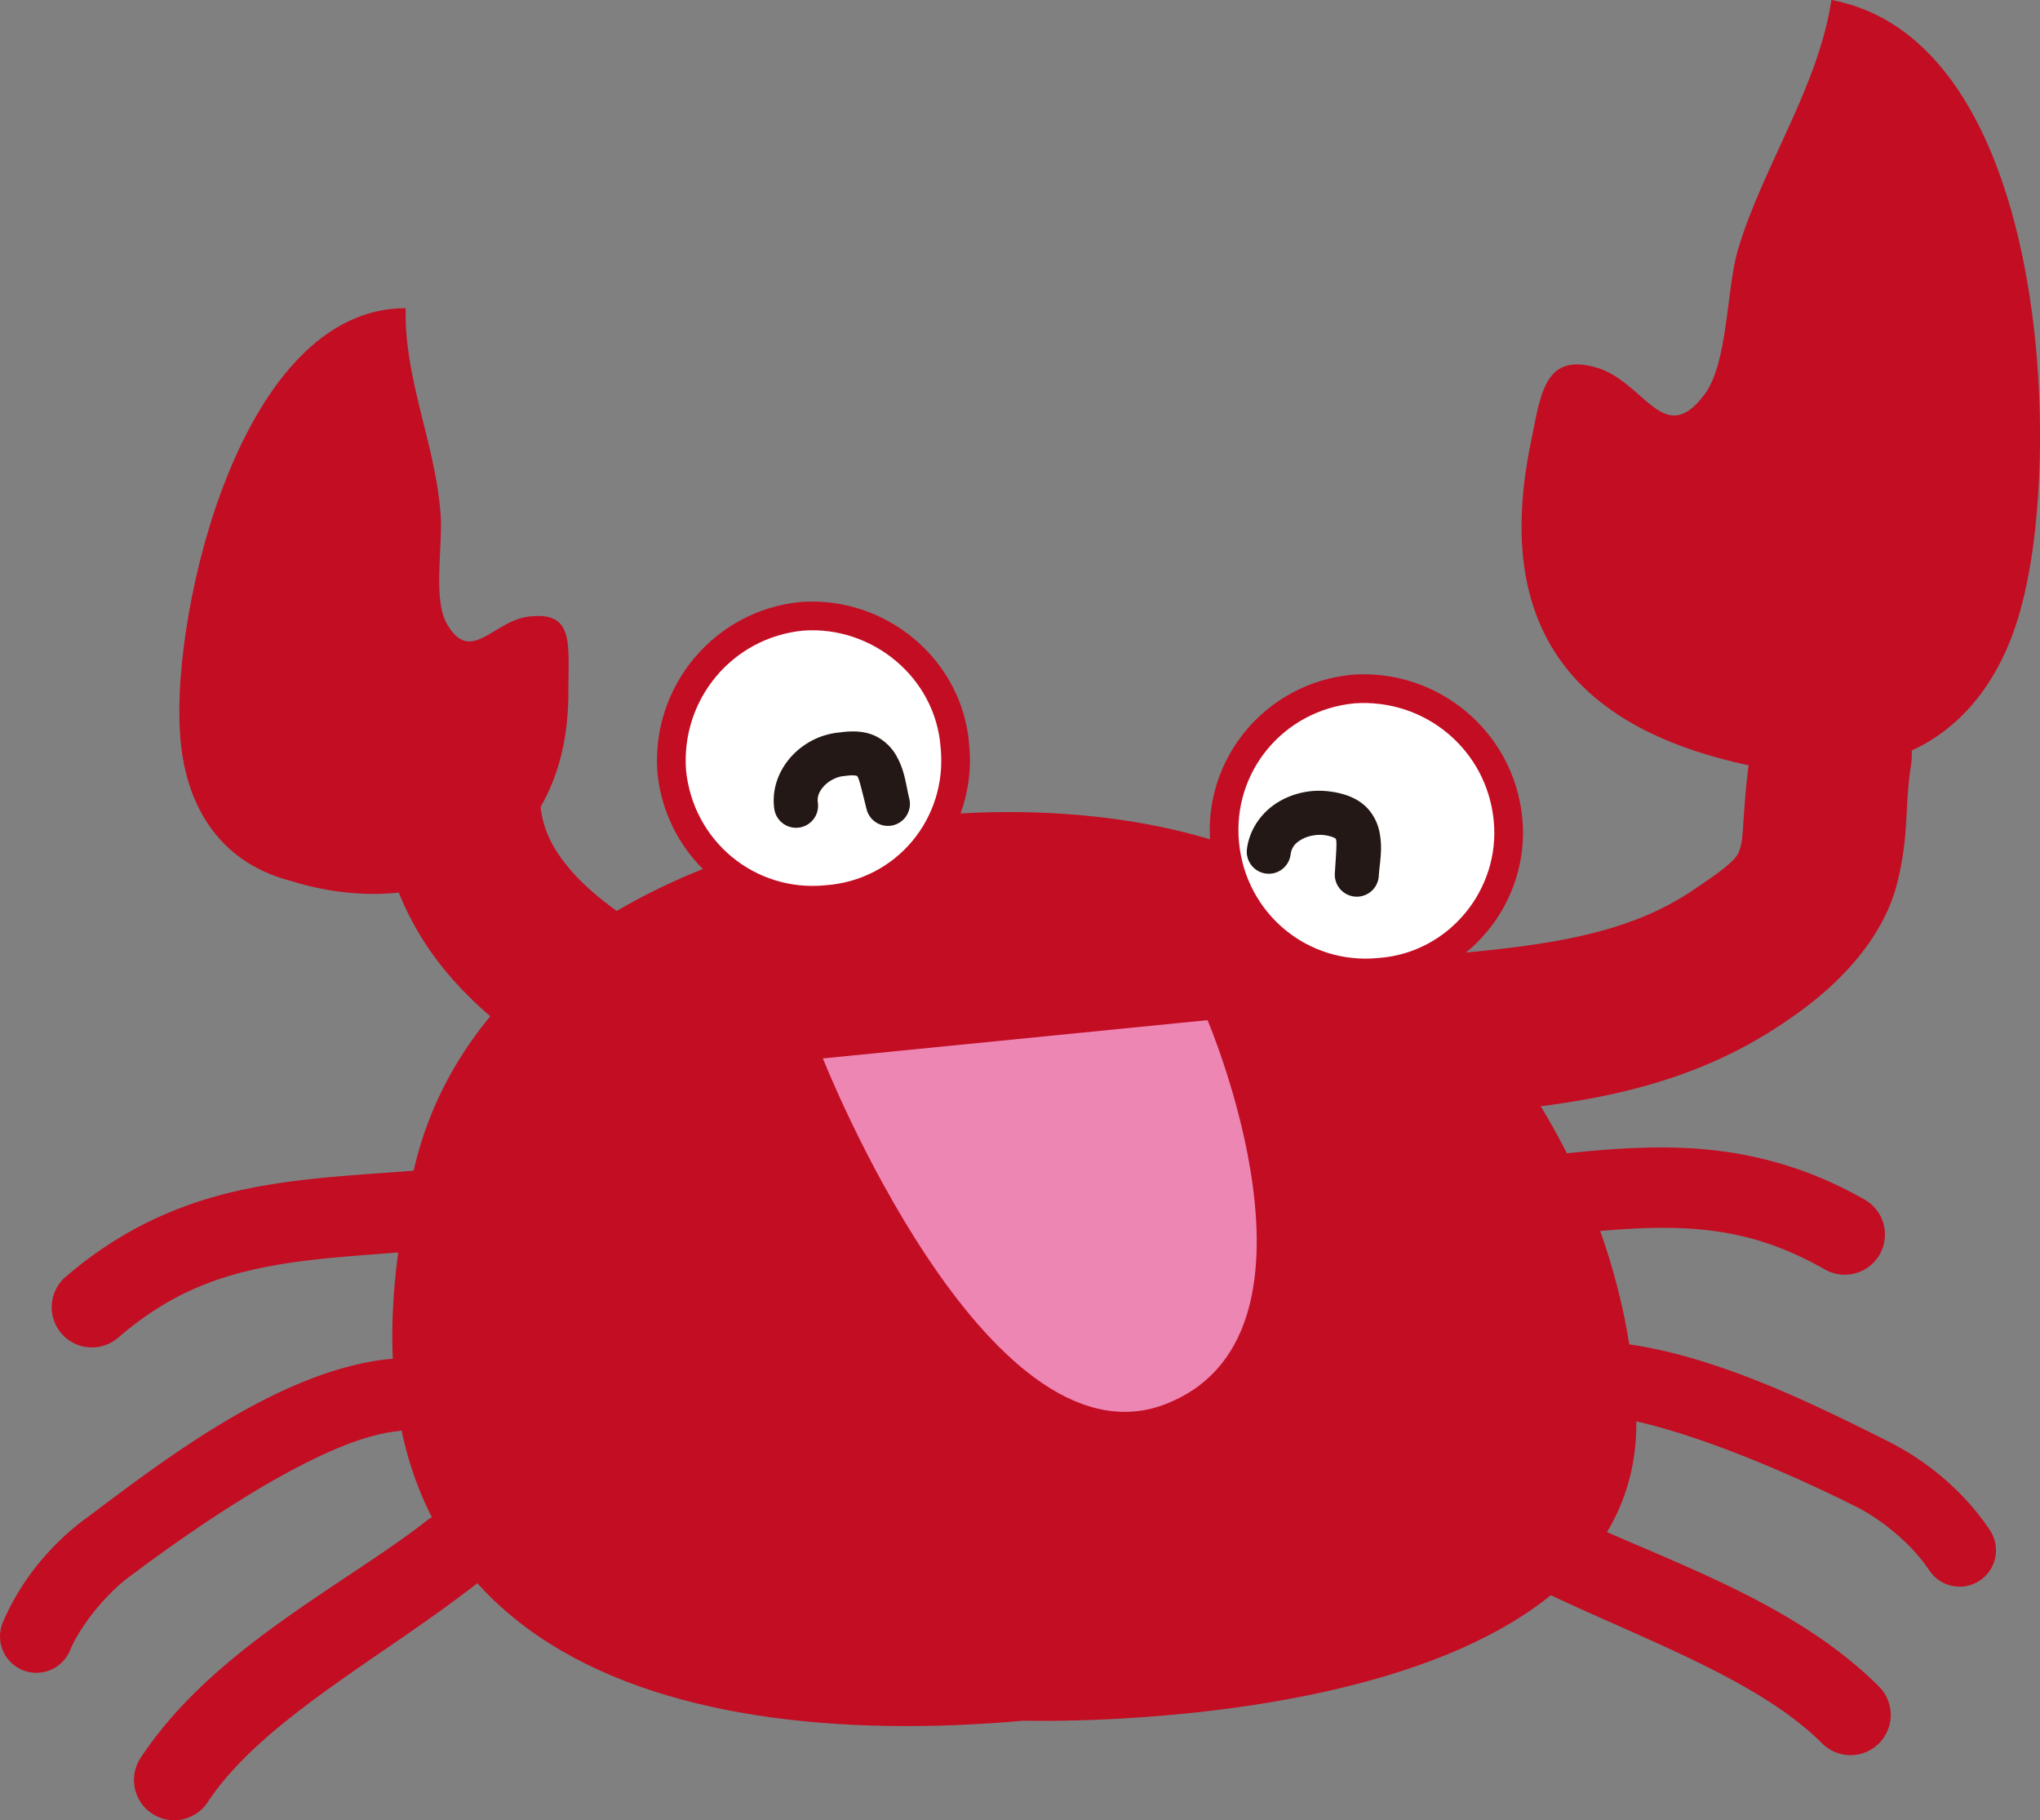 <?xml version="1.0" encoding="UTF-8" standalone="no"?>
<!-- Created with Inkscape (http://www.inkscape.org/) -->

<svg
   width="94.017mm"
   height="83.873mm"
   viewBox="0 0 94.017 83.873"
   version="1.1"
   id="svg1"
   xmlns:inkscape="http://www.inkscape.org/namespaces/inkscape"
   xmlns:sodipodi="http://sodipodi.sourceforge.net/DTD/sodipodi-0.dtd"
   xmlns="http://www.w3.org/2000/svg"
   xmlns:svg="http://www.w3.org/2000/svg">
  <rect x="0" y="0" width="94.017" height="83.873" fill="#808080" stroke="none"/>
  <sodipodi:namedview
     id="namedview1"
     pagecolor="#ffffff"
     bordercolor="#000000"
     borderopacity="0.25"
     inkscape:showpageshadow="2"
     inkscape:pageopacity="0.0"
     inkscape:pagecheckerboard="0"
     inkscape:deskcolor="#d1d1d1"
     inkscape:document-units="mm" />
  <defs
     id="defs1" />
  <g
     inkscape:label="Layer 1"
     inkscape:groupmode="layer"
     id="layer1"
     transform="translate(-57.943,-106.451)">
    <path
       style="fill:#c30d23;fill-opacity:1;fill-rule:nonzero;stroke:none;stroke-width:0.265"
       d="m 133.35,171.626 c -0.441,-11.73 -8.819,-23.548 -20.108,-26.635 -12.259,-3.44 -32.632,0.882 -36.16,15.081 -5.468,22.313 11.201,27.164 28.046,25.665 0,0 28.751,0.882 28.222,-14.111 z"
       id="path1"
       inkscape:export-filename="happy-crab.svg"
       inkscape:export-xdpi="96"
       inkscape:export-ydpi="96" />
    <path
       style="color:#000000;fill:#c30d23;stroke-linecap:round;stroke-miterlimit:10;-inkscape-stroke:none"
       d="M 79.111,139.17 A 3.704,3.704 0 0 0 75.406,142.875 c 0,3.395 1.382,6.356 3.232,8.51 1.85,2.154 4.099,3.645 6.227,4.854 a 3.704,3.704 0 0 0 5.051,-1.391 3.704,3.704 0 0 0 -1.391,-5.051 c -1.753,-0.996 -3.295,-2.107 -4.268,-3.238 -0.972,-1.132 -1.443,-2.14 -1.443,-3.684 a 3.704,3.704 0 0 0 -3.703,-3.705 z"
       id="path2" />
    <path
       style="color:#000000;fill:#c30d23;stroke-linecap:round;stroke-miterlimit:10;-inkscape-stroke:none"
       d="m 142.932,137.541 a 3.704,3.704 0 0 0 -4.244,3.072 c -0.418,2.61 -0.374,4.252 -0.5,4.736 -0.126,0.484 -0.059,0.665 -1.967,1.949 l -0.031,0.019 -0.029,0.021 c -3.197,2.245 -7.116,2.695 -12.047,3.135 a 3.704,3.704 0 0 0 -3.361,4.02 3.704,3.704 0 0 0 4.02,3.359 c 4.936,-0.441 10.529,-0.878 15.613,-4.434 2.659,-1.798 4.396,-3.987 4.973,-6.205 0.58,-2.228 0.359,-3.63 0.646,-5.43 a 3.704,3.704 0 0 0 -3.072,-4.244 z"
       id="path3" />
    <path
       style="color:#000000;fill:#c30d23;stroke-linecap:round;stroke-miterlimit:10;-inkscape-stroke:none"
       d="m 134.742,159.324 c -2.964,-0.024 -5.867,0.454 -9.146,0.756 a 1.852,1.852 0 0 0 -1.674,2.016 1.852,1.852 0 0 0 2.014,1.674 c 3.424,-0.315 6.251,-0.762 8.777,-0.742 2.526,0.02 4.747,0.445 7.334,1.918 a 1.852,1.852 0 0 0 2.525,-0.693 1.852,1.852 0 0 0 -0.693,-2.525 c -3.145,-1.79 -6.173,-2.379 -9.137,-2.402 z"
       id="path4" />
    <path
       style="color:#000000;fill:#c30d23;stroke-linecap:round;stroke-miterlimit:10;-inkscape-stroke:none"
       d="m 129.945,168.281 a 1.676,1.676 0 0 0 -1.527,1.812 1.676,1.676 0 0 0 1.811,1.527 c 3.255,-0.277 9.386,2.321 13.221,4.238 1.161,0.581 2.56,1.681 3.412,2.959 a 1.676,1.676 0 0 0 2.322,0.465 1.676,1.676 0 0 0 0.465,-2.324 c -1.265,-1.897 -3.04,-3.267 -4.701,-4.098 -3.926,-1.963 -9.966,-5.009 -15.002,-4.58 z"
       id="path5" />
    <path
       style="color:#000000;fill:#c30d23;stroke-linecap:round;stroke-miterlimit:10;-inkscape-stroke:none"
       d="m 129.516,175.885 a 1.852,1.852 0 0 0 -2.49,0.811 1.852,1.852 0 0 0 0.811,2.49 c 4.916,2.504 10.887,4.403 14.082,7.598 a 1.852,1.852 0 0 0 2.619,0 1.852,1.852 0 0 0 0,-2.619 c -4.213,-4.213 -10.589,-6.021 -15.021,-8.279 z"
       id="path6" />
    <path
       style="color:#000000;fill:#c30d23;stroke-linecap:round;stroke-miterlimit:10;-inkscape-stroke:none"
       d="m 78.676,160.258 c -3.278,0.302 -6.23,0.358 -9.148,0.93 -2.919,0.572 -5.797,1.723 -8.557,4.096 a 1.852,1.852 0 0 0 -0.197,2.611 1.852,1.852 0 0 0 2.611,0.197 c 2.267,-1.949 4.37,-2.783 6.854,-3.27 2.483,-0.487 5.353,-0.562 8.777,-0.877 a 1.852,1.852 0 0 0 1.674,-2.014 1.852,1.852 0 0 0 -2.014,-1.674 z"
       id="path7" />
    <path
       style="color:#000000;fill:#c30d23;stroke-linecap:round;stroke-miterlimit:10;-inkscape-stroke:none"
       d="m 75.846,169.078 c -5.012,0.533 -10.305,4.61 -13.857,7.275 -1.515,1.084 -3.047,2.794 -3.914,4.854 a 1.676,1.676 0 0 0 0.895,2.193 1.676,1.676 0 0 0 2.195,-0.893 c 0.542,-1.288 1.829,-2.752 2.781,-3.432 l 0.016,-0.012 0.016,-0.012 c 3.503,-2.627 8.956,-6.295 12.225,-6.643 a 1.676,1.676 0 0 0 1.488,-1.844 1.676,1.676 0 0 0 -1.844,-1.488 z"
       id="path8" />
    <path
       style="color:#000000;fill:#c30d23;stroke-linecap:round;stroke-miterlimit:10;-inkscape-stroke:none"
       d="m 77.615,176.518 c -3.812,2.984 -9.862,5.889 -13.191,10.934 a 1.852,1.852 0 0 0 0.525,2.566 1.852,1.852 0 0 0 2.566,-0.525 c 2.491,-3.775 8.081,-6.69 12.383,-10.057 a 1.852,1.852 0 0 0 0.318,-2.602 1.852,1.852 0 0 0 -2.602,-0.316 z"
       id="path9" />
    <path
       style="fill:#c30d23;fill-opacity:1;fill-rule:nonzero;stroke:none;stroke-width:0.265"
       d="m 134.497,139.524 c 0,1.764 6.526,2.381 8.467,2.293 4.41,-0.353 7.144,-3.351 8.202,-7.673 1.852,-7.232 1.058,-25.841 -8.819,-27.693 -0.617,4.057 -3.175,7.673 -4.322,11.553 -0.529,1.852 -0.441,5.292 -1.587,6.703 -1.852,2.381 -2.734,-0.706 -4.939,-1.323 -2.469,-0.706 -2.558,1.323 -3.087,3.881 -2.028,10.76 5.115,14.287 14.552,15.081 z"
       id="path10" />
    <path
       style="fill:#c30d23;fill-opacity:1;fill-rule:nonzero;stroke:none;stroke-width:0.265"
       d="m 77.964,146.491 c -0.265,1.323 -5.292,0.882 -6.703,0.529 -3.263,-0.882 -4.851,-3.528 -5.027,-6.879 C 65.881,134.497 69.056,120.65 76.641,120.65 c -0.088,3.175 1.323,6.174 1.587,9.26 0.176,1.411 -0.353,3.969 0.265,5.203 1.147,2.117 2.205,-0.176 3.969,-0.265 1.94,-0.176 1.676,1.323 1.676,3.351 0.088,8.29 -6.834,10.757 -12.882,8.815 z"
       id="path11"
       sodipodi:nodetypes="cccccccccc" />
    <g
       id="path12">
      <path
         style="color:#000000;fill:#ffffff;stroke-miterlimit:10;-inkscape-stroke:none"
         d="m 127.441,144.198 c 0.353,3.528 -2.293,6.791 -5.909,7.056 -3.616,0.353 -6.791,-2.293 -7.144,-5.909 -0.353,-3.616 2.293,-6.791 5.909,-7.144 3.616,-0.265 6.791,2.381 7.144,5.997 z"
         id="path17" />
      <path
         style="color:#000000;fill:#c30d23;stroke-miterlimit:10;-inkscape-stroke:none"
         d="m 120.24,137.541 -0.008,0.002 c -3.967,0.387 -6.889,3.894 -6.502,7.865 0.387,3.965 3.891,6.888 7.859,6.504 3.982,-0.297 6.899,-3.889 6.51,-7.779 -0.387,-3.967 -3.887,-6.882 -7.852,-6.592 z m 0.111,1.32 c 3.265,-0.236 6.113,2.137 6.432,5.4 v 0.002 c 0.316,3.162 -2.054,6.093 -5.299,6.33 h -0.008 l -0.01,0.002 c -3.261,0.318 -6.101,-2.051 -6.42,-5.316 -0.318,-3.257 2.045,-6.094 5.305,-6.418 z"
         id="path18" />
    </g>
    <g
       id="path13">
      <path
         style="color:#000000;fill:#ffffff;stroke-miterlimit:10;-inkscape-stroke:none"
         d="m 101.953,140.847 c 0.353,3.616 -2.293,6.791 -5.909,7.056 -3.616,0.353 -6.791,-2.293 -7.144,-5.909 -0.265,-3.616 2.381,-6.791 5.997,-7.144 3.528,-0.265 6.791,2.381 7.056,5.997 z"
         id="path19" />
      <path
         style="color:#000000;fill:#c30d23;stroke-miterlimit:10;-inkscape-stroke:none"
         d="m 94.84,134.189 -0.008,0.002 c -3.967,0.387 -6.882,3.885 -6.592,7.85 v 0.008 l 0.002,0.008 c 0.387,3.965 3.891,6.888 7.859,6.504 3.969,-0.296 6.893,-3.806 6.51,-7.771 -0.297,-3.982 -3.881,-6.891 -7.764,-6.6 z m 0.113,1.32 c 3.167,-0.234 6.103,2.142 6.34,5.385 v 0.008 l 0.002,0.008 c 0.318,3.261 -2.044,6.094 -5.299,6.332 h -0.008 l -0.008,0.002 c -3.257,0.318 -6.096,-2.045 -6.42,-5.305 -0.236,-3.262 2.134,-6.107 5.393,-6.43 z"
         id="path20" />
    </g>
    <path
       style="fill:#ed86b3;fill-opacity:1;fill-rule:nonzero;stroke:none;stroke-width:0.265"
       d="m 95.867,155.222 c 17.727,-1.764 17.727,-1.764 17.727,-1.764 0,0 6.262,14.64 -2.028,17.727 -8.202,2.999 -15.699,-15.963 -15.699,-15.963 z"
       id="path14" />
    <path
       style="color:#000000;fill:#231815;stroke-linecap:round;stroke-miterlimit:10;-inkscape-stroke:none"
       d="m 96.646,140.201 c -0.845,0.073 -1.615,0.457 -2.188,1.061 -0.58,0.611 -0.968,1.501 -0.83,2.463 a 1.014,1.014 0 0 0 1.146,0.859 1.014,1.014 0 0 0 0.861,-1.146 c -0.039,-0.273 0.059,-0.53 0.295,-0.779 0.236,-0.249 0.605,-0.425 0.895,-0.447 l 0.037,-0.004 0.037,-0.004 c 0.335,-0.05 0.491,-0.015 0.527,-0.002 0.036,0.013 0.004,-0.02 0.045,0.047 0.082,0.133 0.218,0.722 0.41,1.49 a 1.014,1.014 0 0 0 1.229,0.738 1.014,1.014 0 0 0 0.738,-1.23 c -0.161,-0.643 -0.201,-1.334 -0.648,-2.061 -0.224,-0.363 -0.609,-0.719 -1.08,-0.891 -0.457,-0.166 -0.947,-0.168 -1.475,-0.094 z"
       id="path15" />
    <path
       style="color:#000000;fill:#231815;stroke-linecap:round;stroke-miterlimit:10;-inkscape-stroke:none"
       d="m 119.305,142.932 c -0.811,-0.125 -1.654,0.018 -2.391,0.441 -0.737,0.423 -1.37,1.197 -1.502,2.189 a 1.014,1.014 0 0 0 0.871,1.141 1.014,1.014 0 0 0 1.139,-0.871 c 0.044,-0.331 0.204,-0.527 0.504,-0.699 0.299,-0.172 0.735,-0.249 1.07,-0.197 h 0.002 0.002 c 0.33,0.05 0.462,0.13 0.49,0.152 0.028,0.022 0.011,-0.013 0.031,0.068 0.04,0.163 -0.012,0.763 -0.06,1.535 a 1.014,1.014 0 0 0 0.949,1.076 1.014,1.014 0 0 0 1.076,-0.949 c 0.04,-0.639 0.209,-1.315 0.006,-2.145 -0.101,-0.415 -0.355,-0.874 -0.754,-1.186 -0.398,-0.311 -0.883,-0.474 -1.434,-0.557 z"
       id="path16" />
  </g>
</svg>
